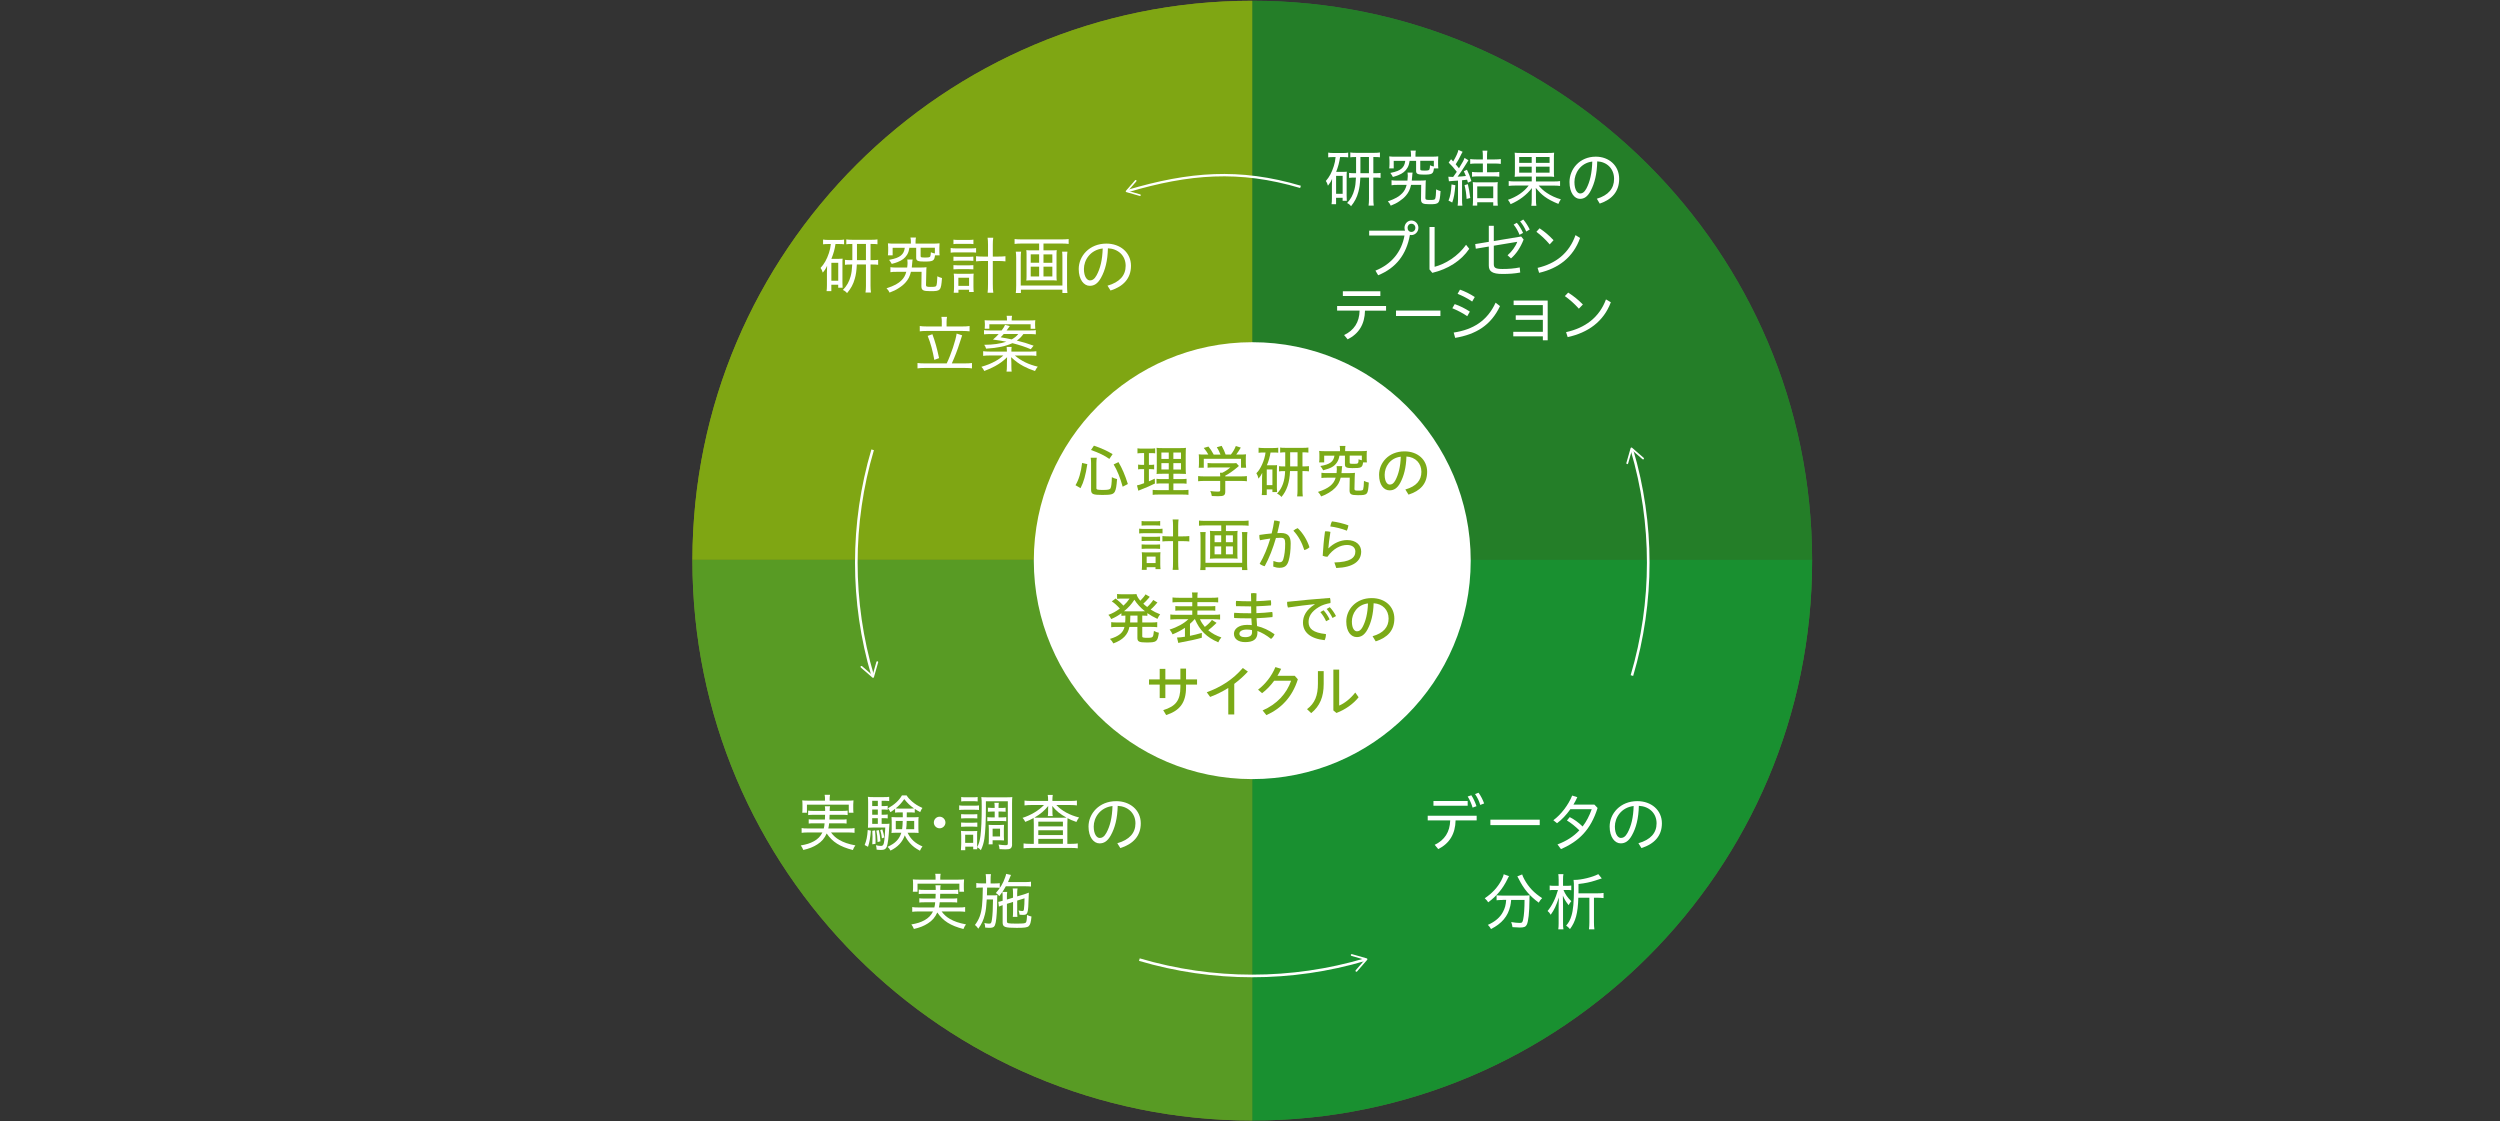 <?xml version="1.0" encoding="UTF-8"?><svg xmlns="http://www.w3.org/2000/svg" xmlns:xlink="http://www.w3.org/1999/xlink" viewBox="0 0 840 376.76"><rect x="0" y="0" width="840" height="376.76" fill="#333333" stroke="none"/><defs><style>.cls-1{fill:#fff;}.cls-2{fill:#479627;}.cls-2,.cls-3,.cls-4,.cls-5{opacity:.7;}.cls-6{isolation:isolate;}.cls-7{fill:#53b332;}.cls-7,.cls-8,.cls-9,.cls-10{opacity:.8;}.cls-3{fill:#038c2f;}.cls-4{fill:#72a218;}.cls-11{stroke-width:.8px;}.cls-11,.cls-12{stroke:#fff;stroke-miterlimit:10;}.cls-11,.cls-12,.cls-13{fill:none;}.cls-8{fill:#2cac38;}.cls-9{fill:#b8d200;}.cls-12{stroke-width:.88px;}.cls-5{fill:#227523;}.cls-14{clip-path:url(#clippath);}.cls-15{fill:#7baa17;}.cls-10{fill:#97c619;}.cls-16{mix-blend-mode:multiply;}</style><clipPath id="clippath"><rect class="cls-13" width="840" height="376.76"/></clipPath></defs><g class="cls-6"><g id="_レイヤー_2"><g id="_レイヤー_1-2"><g class="cls-14"><g class="cls-16"><path class="cls-8" d="m608.87,188.1C608.71,84.34,524.56.26,420.77.26h0v187.84h188.11Z"/><path class="cls-9" d="m420.76.26c-103.8,0-187.95,84.07-188.11,187.84h188.11V.26Z"/><path class="cls-7" d="m420.76,188.1v188.4h0c103.89,0,188.11-84.22,188.11-188.11,0-.09,0-.19,0-.29h-188.11Z"/><path class="cls-10" d="m232.65,188.1c0,.09,0,.2,0,.29,0,103.9,84.22,188.11,188.12,188.11v-188.4h-188.11Z"/></g><path class="cls-5" d="m608.87,188.1C608.71,84.34,524.56.26,420.77.26h0v187.84h188.11Z"/><path class="cls-4" d="m420.76.26c-103.8,0-187.95,84.07-188.11,187.84h188.11V.26Z"/><path class="cls-3" d="m420.76,188.1v188.4h0c103.89,0,188.11-84.22,188.11-188.11,0-.09,0-.19,0-.29h-188.11Z"/><path class="cls-2" d="m232.65,188.1c0,.09,0,.2,0,.29,0,103.9,84.22,188.11,188.12,188.11v-188.4h-188.11Z"/><path class="cls-1" d="m469.55,188.38c0,26.94-21.84,48.79-48.79,48.79s-48.79-21.84-48.79-48.79,21.84-48.79,48.79-48.79,48.79,21.85,48.79,48.79Z"/><path class="cls-1" d="m278.3,81.99c-.77,0-1.17.02-1.75.1v-1.6c.54.09,1.06.13,1.88.13h3.39c.81,0,1.23-.02,1.79-.13v1.59c-.54-.06-1-.09-1.69-.09h-1.19c-.27,1.81-.65,3.15-1.38,4.98h2.52c.63,0,.88-.02,1.25-.06-.06.5-.06.75-.06,1.6v6.48c0,.81.02,1.15.06,1.69h-1.48v-1h-2.31v2.14h-1.6c.08-.54.12-1.12.12-2.02v-4.29c0-.69.02-1.36.06-2.21-.38.87-.73,1.44-1.46,2.31-.23-.77-.42-1.17-.75-1.58,1.23-1.31,2.08-2.81,2.81-4.98.35-1.08.5-1.75.65-3.06h-.88Zm1.04,12.33h2.31v-6.02h-2.31v6.02Zm7.06-12.35c-.94,0-1.44.02-2.04.1v-1.63c.46.08,1.1.13,2.12.13h6.27c.92,0,1.5-.04,2.08-.13v1.63c-.56-.09-1.06-.1-1.98-.1h-.35v5.44h.52c.98,0,1.46-.02,2.04-.1v1.67c-.59-.09-1.09-.11-2.04-.11h-.52v7.13c0,.81.04,1.5.14,2.29h-1.83c.11-.79.15-1.4.15-2.27v-7.15h-3.06c-.13,2.25-.29,3.4-.69,4.79-.54,1.92-1.29,3.27-2.6,4.83-.42-.5-.79-.79-1.4-1.06,1.33-1.37,2.1-2.75,2.6-4.58.31-1.13.44-2.17.54-3.98h-.42c-.94,0-1.44.02-2.02.11v-1.67c.54.08,1.08.1,2.02.1h.46v-5.44Zm1.54,4.85v.59h3.02v-5.44h-3.02v4.85Z"/><path class="cls-1" d="m309.06,89.89c1.04,0,1.54-.02,2.25-.1-.06.48-.06.86-.08,1.81l-.09,4.13c0,.56.21.67,1.61.67s1.75-.1,1.87-.44c.17-.4.29-1.52.33-3.13.61.31.88.4,1.56.59-.33,4.27-.46,4.41-3.92,4.41-2.46,0-3-.31-3-1.71v-.1l.06-4.69h-3.58c-.35,1.52-.88,2.54-1.79,3.56-.62.71-1.35,1.31-2.35,1.94-1,.65-1.65.94-3.04,1.48-.31-.65-.46-.86-1.02-1.44,2.69-.89,3.96-1.6,5.1-2.75.75-.75,1.25-1.64,1.54-2.79h-3.12c-1.06,0-1.63.02-2.21.13v-1.69c.54.09,1.15.13,2.17.13h3.46c.09-.64.13-1.19.13-1.58s-.04-.75-.08-1.13l1.79.02c-.08.42-.1.48-.17,1.4-.02.44-.06.81-.12,1.29h2.71Zm-3-8.63c0-.62-.04-1-.15-1.44h1.85c-.1.44-.13.81-.13,1.44v.59h5.96c.81,0,1.33-.02,2.1-.1-.04.41-.06.81-.06,1.44v1.17c0,.6.02.98.09,1.44h-1.56c-.23,1.87-.63,2.08-3.63,2.08-2.14,0-2.69-.25-2.69-1.25v-3.37h-2.29c-.19,1.17-.38,1.71-.79,2.37-.69,1.1-1.67,1.86-3.21,2.44-.48.19-.92.33-1.92.6-.25-.48-.48-.81-.89-1.35,2.17-.44,3.17-.81,4-1.5.75-.63,1.1-1.36,1.27-2.56h-4.08v2.54h-1.6c.06-.5.1-.86.1-1.46v-1.14c0-.6-.04-.98-.08-1.44.75.08,1.27.1,2.1.1h5.61v-.59Zm8.06,1.98h-4.79v2.75c0,.48.14.54,1.56.54,1.12,0,1.52-.08,1.67-.37.12-.21.19-.75.21-1.41.52.23.85.33,1.35.41v-1.91Z"/><path class="cls-1" d="m319.42,83.33c.52.09,1.02.13,1.77.13h5c.81,0,1.29-.02,1.77-.1v1.52c-.46-.06-.98-.08-1.77-.08h-5.02c-.67,0-1.15.02-1.75.1v-1.56Zm.94-2.81c.48.08.9.1,1.69.1h3.37c.75,0,1.13-.02,1.65-.1v1.5c-.54-.06-.92-.09-1.65-.09h-3.37c-.73,0-1.21.02-1.69.09v-1.5Zm0,5.71c.48.04.73.06,1.44.06h3.83c.69,0,.94-.02,1.42-.06v1.42c-.5-.04-.75-.06-1.42-.06h-3.83c-.67,0-1,.02-1.44.06v-1.42Zm0,2.86c.44.04.69.06,1.44.06h3.83c.73,0,.96-.02,1.42-.06v1.41c-.46-.04-.73-.06-1.42-.06h-3.83c-.67,0-.98.02-1.44.06v-1.41Zm1.67,9.27h-1.58c.06-.56.11-1.17.11-1.96v-2.83c0-.67-.02-1.13-.11-1.63.44.04.75.06,1.44.06h3.91c.56,0,.96-.02,1.36-.06-.06.48-.08.83-.08,1.63v2.77c0,.75.04,1.25.1,1.77h-1.56v-.77h-3.58v1.02Zm-.02-2.31h3.6v-2.73h-3.6v2.73Zm9.96-13.84c0-1.02-.04-1.56-.14-2.33h1.9c-.11.67-.15,1.38-.15,2.33v4h1.79c1.1,0,1.77-.04,2.46-.12v1.73c-.75-.09-1.46-.13-2.46-.13h-1.79v7.69c0,1.35.04,2.14.17,2.98h-1.92c.1-.79.14-1.5.14-2.98v-7.69h-1.64c-.88,0-1.67.04-2.38.13v-1.73c.63.08,1.33.12,2.38.12h1.64v-4Z"/><path class="cls-1" d="m353.38,84.12c.75,0,1.17-.02,1.69-.08-.06.48-.08.85-.08,1.48v7.29c0,.67.02.96.08,1.46-.56-.06-.94-.08-1.77-.08h-6.69c-.83,0-1.21.02-1.77.08.06-.52.08-.79.08-1.46v-7.29c0-.63-.02-1-.08-1.48.52.06.94.08,1.69.08h2.62v-2.29h-6c-.85,0-1.52.04-2.25.13v-1.64c.65.08,1.35.12,2.23.12h13.69c.88,0,1.54-.04,2.25-.12v1.64c-.65-.09-1.44-.13-2.23-.13h-6.23v2.29h2.77Zm5.27.44c-.08.63-.12,1.37-.12,2.17v9.17c0,1.13.04,1.83.12,2.54h-1.69v-1.12h-13.94v1.12h-1.71c.08-.67.13-1.39.13-2.56v-9.16c0-.86-.04-1.46-.13-2.15h1.79c-.08.48-.13,1.02-.13,1.92v9.44h14v-9.46c0-.86-.02-1.31-.1-1.9h1.77Zm-12.33.9v2.83h2.83v-2.83h-2.83Zm0,4.13v3.31h2.83v-3.31h-2.83Zm4.29-1.29h2.98v-2.83h-2.98v2.83Zm0,4.6h2.98v-3.31h-2.98v3.31Z"/><path class="cls-1" d="m372.12,95.99c4.1-1.17,6.1-3.46,6.1-6.68,0-3.48-2.58-5.73-5.96-5.88-.09,4.19-.92,7.4-2.33,9.92-1.11,2-2.33,2.69-3.77,2.69-1.96,0-3.71-2.06-3.71-5.65,0-4.33,3.56-8.54,9.29-8.54,4.65,0,8.27,2.98,8.27,7.46,0,4.21-2.54,6.94-6.87,8.31l-1.02-1.63Zm-1.61-12.5c-4.25.5-6.31,3.96-6.31,6.88,0,2.71,1.1,3.85,2.02,3.85.77,0,1.52-.41,2.23-1.71,1.23-2.25,1.94-5.08,2.06-9.02Z"/><path class="cls-1" d="m318.1,122.1c1.44-2.98,3.02-7.75,3.33-10.02l1.85.59q-.19.46-.85,2.6c-.67,2.19-1.69,4.81-2.62,6.83h4.41c.98,0,1.73-.04,2.36-.13v1.81c-.67-.1-1.31-.15-2.36-.15h-13.5c-1.04,0-1.79.04-2.44.15v-1.81c.69.09,1.42.13,2.44.13h7.38Zm-1.65-14c0-.56-.04-1-.14-1.64h1.89c-.1.54-.15,1.08-.15,1.64v1.59h5.29c1.06,0,1.79-.04,2.44-.15v1.79c-.67-.08-1.42-.13-2.44-.13h-11.94c-.98,0-1.71.04-2.36.13v-1.79c.61.1,1.31.15,2.36.15h5.04v-1.59Zm-3.17,4.19c.96,2.64,1.48,4.46,2.25,8.04l-1.6.59c-.54-3.04-1.25-5.63-2.23-8.06l1.58-.56Z"/><path class="cls-1" d="m345.93,118.14c.94,0,1.56-.04,2.29-.12v1.56c-.67-.09-1.33-.13-2.29-.13h-4.96c2.23,1.85,4.58,3,7.71,3.75-.33.4-.58.79-.92,1.46-1.44-.46-2.58-.94-3.81-1.59-1.63-.87-2.75-1.69-4.21-3.06.06.91.08,1.64.08,2.04v.9c0,.91.04,1.56.1,1.91h-1.73c.09-.52.13-1,.13-1.91v-.9c0-.36.02-.83.06-2.02-1.29,1.27-2.36,2.06-4.02,2.98-1.12.62-2.27,1.14-3.64,1.64-.31-.63-.54-.96-.98-1.4,1.96-.58,3.27-1.1,4.81-1.96,1.08-.6,1.71-1.06,2.56-1.85h-4.52c-.94,0-1.58.04-2.25.13v-1.56c.67.08,1.31.12,2.23.12h5.75v-.23c0-.54-.02-.84-.08-1.33h1.67c-.06.41-.08.77-.08,1.33v.23h6.1Zm-2.06-5.91c-.73,1-1.23,1.5-2.21,2.21,2.04.5,3.58.96,5.63,1.71l-.96,1.19c-1.81-.79-3.69-1.4-6.17-2.04-2.29,1.06-4.9,1.6-8.83,1.85-.15-.52-.31-.83-.63-1.29,3.19-.04,5.29-.36,7.42-1.04-1.42-.29-2.04-.4-4.48-.73.89-.77,1.27-1.12,1.92-1.85h-2.81c-.85,0-1.54.04-2.12.1v-1.41c.5.06,1.08.1,2.02.1h3.89c.63-.81.79-1.1,1.17-1.88l1.59.42q-.77,1.06-1.09,1.46h7.79c.98,0,1.48-.02,2.04-.1v1.41c-.58-.06-1.21-.1-2.1-.1h-2.06Zm-5.52-4.56c0-.71-.02-1.02-.12-1.56h1.81c-.08.48-.12.9-.12,1.56h5.85c.98,0,1.46-.02,2.1-.08-.06.39-.08.73-.08,1.27v.44c0,.48.02.83.06,1.17h-1.56v-1.52h-13.87v1.5h-1.56c.04-.4.06-.69.06-1.13v-.48c0-.52-.02-.79-.08-1.25.69.06,1.25.08,2.13.08h5.39Zm-1.1,4.56c-.33.4-.52.58-1.04,1.1,1.4.23,2.29.4,3.73.71,1.02-.58,1.65-1.08,2.19-1.81h-4.88Z"/><path class="cls-1" d="m447.94,52.78c-.73,0-1.11.02-1.66.1v-1.6c.51.09,1.01.13,1.78.13h3.23c.77,0,1.17-.02,1.7-.13v1.59c-.51-.06-.95-.09-1.6-.09h-1.13c-.26,1.81-.61,3.15-1.31,4.98h2.39c.59,0,.83-.02,1.19-.06-.06.5-.06.75-.06,1.6v6.48c0,.81.02,1.15.06,1.69h-1.41v-1h-2.2v2.14h-1.52c.08-.54.12-1.13.12-2.02v-4.29c0-.69.02-1.36.06-2.21-.36.87-.69,1.44-1.39,2.31-.22-.77-.4-1.17-.71-1.59,1.17-1.31,1.98-2.81,2.67-4.98.34-1.08.47-1.75.61-3.06h-.83Zm.99,12.33h2.2v-6.02h-2.2v6.02Zm6.71-12.35c-.89,0-1.37.02-1.94.1v-1.63c.44.09,1.05.13,2.02.13h5.96c.87,0,1.43-.04,1.98-.13v1.63c-.53-.09-1.01-.1-1.88-.1h-.34v5.44h.49c.93,0,1.39-.02,1.94-.1v1.67c-.56-.09-1.03-.1-1.94-.1h-.49v7.12c0,.81.04,1.5.14,2.29h-1.74c.1-.79.14-1.4.14-2.27v-7.14h-2.91c-.12,2.25-.28,3.39-.65,4.79-.51,1.92-1.23,3.27-2.47,4.83-.39-.5-.75-.79-1.33-1.06,1.27-1.37,2-2.75,2.47-4.58.3-1.13.42-2.17.51-3.98h-.4c-.89,0-1.36.02-1.92.1v-1.67c.51.08,1.03.1,1.92.1h.44v-5.44Zm1.46,4.85v.59h2.87v-5.44h-2.87v4.85Z"/><path class="cls-1" d="m476.95,60.68c.99,0,1.46-.02,2.14-.1-.06.48-.06.86-.08,1.81l-.08,4.13c0,.56.2.67,1.52.67s1.66-.1,1.78-.44c.16-.4.28-1.52.32-3.13.57.31.83.4,1.48.59-.32,4.27-.44,4.41-3.72,4.41-2.33,0-2.85-.31-2.85-1.71v-.1l.06-4.69h-3.4c-.34,1.52-.83,2.54-1.7,3.56-.59.71-1.29,1.31-2.24,1.94-.95.65-1.56.94-2.89,1.48-.3-.65-.44-.86-.97-1.44,2.55-.9,3.76-1.61,4.85-2.75.71-.75,1.19-1.64,1.46-2.79h-2.97c-1.01,0-1.54.02-2.1.13v-1.69c.51.09,1.09.13,2.06.13h3.28c.08-.64.12-1.19.12-1.58s-.04-.75-.08-1.13l1.7.02c-.08.41-.1.48-.16,1.39-.02.44-.06.81-.12,1.29h2.57Zm-2.85-8.63c0-.62-.04-1-.14-1.44h1.76c-.1.44-.12.81-.12,1.44v.59h5.66c.77,0,1.27-.02,2-.1-.04.41-.06.81-.06,1.44v1.17c0,.6.02.98.08,1.44h-1.48c-.22,1.87-.59,2.08-3.44,2.08-2.04,0-2.55-.25-2.55-1.25v-3.37h-2.18c-.18,1.17-.36,1.71-.75,2.37-.65,1.1-1.58,1.86-3.05,2.44-.46.19-.87.33-1.82.6-.24-.48-.45-.81-.85-1.35,2.06-.44,3.01-.81,3.8-1.5.71-.63,1.05-1.36,1.21-2.56h-3.88v2.54h-1.52c.06-.5.1-.86.1-1.46v-1.14c0-.6-.04-.98-.08-1.44.71.08,1.21.1,2,.1h5.32v-.59Zm7.66,1.98h-4.55v2.75c0,.48.14.54,1.49.54,1.07,0,1.44-.09,1.58-.38.12-.21.18-.75.2-1.41.5.23.81.33,1.29.41v-1.91Z"/><path class="cls-1" d="m486.64,59.38c.44.04.75.06,1.27.06h.36c.59-.79.67-.94,1.21-1.71-1.07-1.37-1.64-2.04-2.73-3.1l.81-1.13q.34.36.71.75c.97-1.63,1.58-2.94,1.76-3.88l1.41.63c-.14.23-.2.33-.38.69-.69,1.46-1.09,2.18-1.94,3.52q.54.63,1.09,1.33c1.44-2.37,1.56-2.58,1.86-3.48l1.33.79q-.34.46-1.33,2.1c-.65,1.06-1.54,2.4-2.32,3.41,1.31-.06,1.58-.08,2.79-.23-.3-.75-.38-.96-.69-1.6l1.05-.5c.63,1.25.99,2.17,1.48,3.81l-1.15.54c-.12-.48-.18-.67-.28-1-.83.1-.93.13-1.7.19v6.48c0,.94.02,1.46.12,2.06h-1.6c.08-.63.12-1.17.12-2.08v-6.35c-.46.04-.59.04-1.84.12-.55.02-.81.06-1.21.11l-.2-1.54Zm2.36,2.86c-.24,2.81-.47,4.14-1.05,5.81l-1.25-.64c.63-1.6.85-2.77,1.01-5.44l1.29.27Zm4.2-.36c.34,1.33.55,2.6.81,4.65l-1.23.31c-.12-1.83-.3-3.02-.69-4.63l1.11-.33Zm2.81-6.94c-.85,0-1.46.04-2.02.13v-1.63c.56.09,1.13.13,2.02.13h2.23v-1.31c0-.65-.04-1.09-.12-1.63h1.64c-.08.5-.12.98-.12,1.67v1.27h2.61c.89,0,1.46-.04,2.02-.13v1.63c-.54-.08-1.23-.13-2.02-.13h-2.61v2.94h2.12c.87,0,1.48-.04,2-.12v1.62c-.55-.08-1.19-.12-1.98-.12h-5.2c-.73,0-1.45.04-1.98.12v-1.62c.53.08,1.15.12,2,.12h1.64v-2.94h-2.23Zm.34,14.15h-1.52c.06-.52.1-1.09.1-1.98v-4.06c0-.9-.02-1.27-.08-1.87.41.06.93.09,1.54.09h5.26c.75,0,1.19-.02,1.6-.09-.06.48-.08.98-.08,1.92v3.94c0,.77.04,1.56.1,2.06h-1.54v-1.13h-5.38v1.13Zm0-2.5h5.38v-3.96h-5.38v3.96Z"/><path class="cls-1" d="m511.24,59.32c-1.15,0-1.8.02-2.31.1.06-.67.08-1.02.08-2.25v-3.69c0-1.19-.02-1.56-.08-2.18.47.08,1.11.1,2.23.1h8.75c1.21,0,1.7-.02,2.28-.1-.08.63-.08,1-.08,2.25v3.63c0,1.27,0,1.63.08,2.25-.53-.09-1.15-.1-2.29-.1h-3.82v1.64h6.02c.93,0,1.49-.04,2.08-.13v1.64c-.61-.08-1.23-.12-2.06-.12h-5.11c.85,1.02,1.66,1.75,2.73,2.46,1.39.94,3.05,1.69,4.71,2.15-.42.58-.61.98-.83,1.54-1.88-.75-3.44-1.56-4.67-2.48-1.05-.79-1.84-1.59-2.93-2.9.04.98.06,1.21.06,1.56v2.23c0,1.04.02,1.56.14,2.23h-1.7c.1-.67.14-1.14.14-2.23v-2.21c0-.37.02-.83.06-1.52-1.82,2.33-4.12,4.08-7.15,5.41-.3-.6-.51-.98-.91-1.46,1.36-.46,2.81-1.16,4-1.98,1.29-.91,2.1-1.67,2.97-2.81h-4.69c-.85,0-1.43.04-2.02.12v-1.64c.55.09,1.07.13,2,.13h5.74v-1.64h-3.41Zm-.79-6.56v1.96h4.2v-1.96h-4.2Zm0,3.25v2h4.2v-2h-4.2Zm5.62-1.29h4.59v-1.96h-4.59v1.96Zm0,3.29h4.59v-2h-4.59v2Z"/><path class="cls-1" d="m536.53,66.78c3.9-1.17,5.8-3.46,5.8-6.68,0-3.48-2.45-5.73-5.66-5.88-.08,4.19-.87,7.4-2.22,9.92-1.05,2-2.22,2.68-3.58,2.68-1.86,0-3.52-2.06-3.52-5.64,0-4.33,3.38-8.54,8.83-8.54,4.41,0,7.86,2.98,7.86,7.46,0,4.21-2.41,6.94-6.53,8.31l-.97-1.63Zm-1.52-12.5c-4.04.5-6,3.96-6,6.87,0,2.71,1.05,3.86,1.92,3.86.73,0,1.44-.41,2.12-1.71,1.17-2.25,1.84-5.08,1.96-9.02Z"/><path class="cls-1" d="m472.09,77.49c-.12-.29-.18-.63-.18-.96,0-1.33,1.03-2.44,2.31-2.44s2.36,1.1,2.36,2.44-1.07,2.46-2.36,2.46c-.18,0-.34-.02-.49-.06-1.17,6.6-4.67,11.12-10.67,13.56l-.91-1.56c5.38-2.15,8.79-6.31,9.76-11.79h-11.87v-1.64h12.05Zm.85-.94c0,.79.53,1.38,1.29,1.38s1.33-.59,1.33-1.38-.57-1.37-1.33-1.37-1.29.59-1.29,1.37Z"/><path class="cls-1" d="m482.03,76.3v13.35c3.62-.96,7.82-3.5,10.57-7.4l1.07,1.35c-2.73,4.06-7.18,6.83-12.41,8.08l-.95-1.15v-14.25h1.72Z"/><path class="cls-1" d="m511.11,79.46l.83,1.02c-1.05,2.67-2.47,4.83-4.25,6.35l-1.15-1.06c1.46-1.25,2.73-3.04,3.26-4.52l-7.88,1.31v6.21c0,1.19.55,1.61,2.89,1.61,2.16,0,3.94-.15,5.82-.52l.16,1.71c-1.9.36-3.72.48-6,.48-3.36,0-4.55-.86-4.55-2.81v-6.4l-4.37.73-.2-1.56,4.57-.75v-5.4h1.68v5.13l9.18-1.52Zm-1.46-4.6c.79.87,1.58,2.25,2.1,3.4l-1.19.64c-.49-1.27-1.19-2.46-1.98-3.44l1.07-.6Zm2.16-1.1c.81.9,1.62,2.21,2.18,3.35l-1.17.69c-.54-1.29-1.25-2.46-2.06-3.41l1.05-.63Z"/><path class="cls-1" d="m517.3,76.71c1.74,1.16,3.19,2.39,4.69,4l-1.29,1.41c-1.54-1.81-2.91-3.04-4.47-4.23l1.07-1.19Zm-.67,13.29c6.03-1.4,10.59-4.87,12.74-11l1.54.96c-2.3,6.5-7.3,10.23-13.77,11.71l-.51-1.67Z"/><path class="cls-1" d="m449.26,102.82h16.46v1.56h-7.08c-.1,4.52-2,7.71-5.83,9.64l-1.19-1.44c3.33-1.6,5.11-4.27,5.21-8.21h-7.56v-1.56Zm1.94-4.96h12.6v1.6h-12.6v-1.6Z"/><path class="cls-1" d="m483.98,104.35v1.83h-14.92v-1.83h14.92Z"/><path class="cls-1" d="m488.79,102.18c1.67.56,3.5,1.48,5.08,2.52l-.87,1.54c-1.63-1.13-3.44-2-5.02-2.67l.81-1.4Zm-.35,9.56c6.52-.98,11.31-3.96,14.08-10.04l1.48,1.15c-3.02,6.44-8.06,9.5-15.06,10.68l-.5-1.79Zm2.12-14.42c1.67.59,3.38,1.42,4.96,2.48l-.87,1.52c-1.61-1.13-3.31-1.94-4.9-2.6l.81-1.4Z"/><path class="cls-1" d="m509.29,107.47v-1.52h9.1v-3.44h-9.81v-1.52h11.44v13.35h-1.62v-1.33h-9.94v-1.52h9.94v-4.02h-9.1Z"/><path class="cls-1" d="m526.91,98.31c1.83,1.16,3.35,2.39,4.94,4l-1.35,1.41c-1.62-1.81-3.06-3.04-4.71-4.23l1.13-1.19Zm-.71,13.29c6.35-1.4,11.14-4.87,13.41-11l1.63.96c-2.42,6.5-7.69,10.23-14.5,11.71l-.54-1.67Z"/><path class="cls-1" d="m279.22,279.71c.87,1.14,1.6,1.81,2.75,2.48,1.48.87,3.06,1.41,5.44,1.86-.37.5-.63.96-.85,1.56-4.4-1.14-6.85-2.71-8.79-5.56-.71,1.6-1.69,2.75-3.15,3.67-1.39.89-2.71,1.41-4.71,1.87-.27-.67-.4-.87-.85-1.52,1.98-.35,3.1-.71,4.39-1.4,1.36-.75,2.25-1.67,2.88-2.96h-4.98c-.77,0-1.37.04-2,.12v-1.6c.52.1,1.02.13,1.94.13h5.5c.15-.54.21-.98.27-1.73h-3.54c-.9,0-1.29.02-1.79.09v-1.44c.52.06.85.09,1.79.09h3.65c.04-.77.06-.98.06-1.6h-3.73c-.9,0-1.42.02-1.96.1v-1.5c.52.08,1.04.1,1.96.1h3.75c0-.86-.02-1.13-.1-1.56h1.75c-.08.33-.11.64-.13,1.56h4.06c.94,0,1.46-.02,1.98-.1v1.5c-.58-.09-1.06-.1-1.98-.1h-4.08c-.02.79-.04,1.14-.06,1.6h4c.94,0,1.23-.02,1.77-.09v1.44c-.5-.06-.87-.09-1.77-.09h-4.1c-.08.81-.15,1.13-.27,1.73h6.85c.92,0,1.42-.02,1.96-.13v1.6c-.67-.08-1.21-.12-2-.12h-5.89Zm-2.02-11.38c0-.48-.04-.83-.13-1.27h1.83c-.08.42-.13.79-.13,1.27v.69h5.9c.92,0,1.46-.02,2.1-.09-.06.48-.08.88-.08,1.42v1.29c0,.58.02,1.04.08,1.44h-1.58v-2.71h-14.06v2.71h-1.58c.06-.46.08-.81.08-1.44v-1.27c0-.56-.02-.96-.08-1.44.65.06,1.17.09,2.1.09h5.54v-.69Z"/><path class="cls-1" d="m292.61,279.1c-.19,2.48-.42,3.77-.96,5.42l-1.13-.59c.63-1.56.86-2.73,1.04-5.06l1.04.23Zm3.63-2.27h.87c.94,0,1.33-.02,1.75-.08-.04.37-.06.54-.08,1.08-.15,3.33-.46,5.81-.83,6.71-.33.77-.83,1.04-1.92,1.04-.48,0-.9-.02-1.48-.1-.02-.56-.09-.98-.25-1.48.61.15,1.17.23,1.71.23s.81-.27.96-.94c.25-1.19.38-2.63.48-5.23h-4.19c-.63,0-1.21.02-1.63.06.04-.48.06-1.06.06-1.81v-6.58c0-.94-.02-1.41-.08-2,.56.09,1.06.1,1.94.1h3.39c.9,0,1.31-.02,1.83-.1v1.44c-.52-.08-.87-.1-1.62-.1h-.92v1.77h.5c.69,0,1.06-.02,1.54-.08v1.33c-.48-.06-.87-.09-1.54-.09h-.5v1.75h.5c.73,0,1.1-.02,1.54-.09v1.33c-.48-.06-.89-.08-1.54-.08h-.5v1.91Zm-1.29-7.77h-1.89v1.77h1.89v-1.77Zm0,2.94h-1.89v1.75h1.89v-1.75Zm-1.89,2.92v1.91h1.89v-1.91h-1.89Zm.96,4.08c.12,1.31.17,2.31.17,3.42,0,.25,0,.63-.02,1.1l-1.08.17c.06-1.1.08-1.64.08-2.56,0-.79-.02-1.17-.08-1.98l.94-.15Zm1.25-.1c.33,1.4.44,2.17.56,3.77l-.96.27c-.06-1.75-.17-2.56-.42-3.85l.81-.19Zm1.19-.23c.33.94.5,1.65.67,2.71l-.81.31c-.14-1.27-.23-1.69-.56-2.79l.71-.23Zm5.85-5.71c-.67,0-1.06.02-1.56.09v-1.29c-.54.44-.83.64-1.58,1.12-.27-.58-.42-.83-.81-1.29,2.29-1.31,3.71-2.63,4.69-4.33h1.58c.5.79.98,1.31,1.81,2.04,1.08.91,1.87,1.42,3.5,2.17-.31.41-.54.83-.75,1.4-.88-.46-1.21-.67-1.83-1.09v1.27c-.46-.06-.88-.09-1.6-.09h-1.08c0,.69,0,1.25-.02,1.64h2.36c.79,0,1.21-.02,1.64-.08-.06.4-.08.91-.08,1.44v2.48c0,.71.02,1.06.06,1.44-.5-.06-.98-.08-1.54-.08h-2.15c1.02,2.14,2.52,3.54,5,4.6-.33.44-.58.83-.85,1.44-1.56-.83-2.46-1.52-3.4-2.58-.75-.87-1.29-1.69-1.69-2.6-.79,2.27-2.38,3.96-4.81,5.14-.29-.56-.52-.83-.98-1.27,1.46-.67,2.31-1.23,3.08-2.04.73-.77,1.21-1.63,1.54-2.69h-1.73c-.65,0-1.08.02-1.58.08.06-.48.08-.81.08-1.44v-2.48c0-.58-.02-.86-.06-1.42.44.04.83.06,1.6.06h2.19q0-.64-.02-1.64h-1Zm3.5-1.27c.67,0,.92-.02,1.31-.06-1.39-.98-2.17-1.73-3.29-3.13-.96,1.37-1.71,2.17-2.9,3.13.4.04.71.06,1.4.06h3.48Zm-4.83,4.14v2.77h2.13c.1-.83.17-1.44.21-2.77h-2.33Zm3.67,0c-.02,1.17-.06,1.92-.19,2.77h2.71v-2.77h-2.52Z"/><path class="cls-1" d="m317.67,276.37c0,1.08-.9,1.94-1.96,1.94s-1.94-.86-1.94-1.94.86-1.96,1.94-1.96,1.96.9,1.96,1.96Z"/><path class="cls-1" d="m322.29,270.6c.52.09.85.11,1.65.11h3.35c.85,0,1.19-.02,1.65-.09v1.54c-.42-.06-.75-.08-1.5-.08h-3.5c-.71,0-1.15.02-1.65.08v-1.56Zm.58,15.04c.06-.56.1-1.33.1-2v-2.83c0-.67-.02-1.04-.08-1.65.35.06.61.09,1.31.09h2.92c.69-.02,1.1-.02,1.25-.04-.06.31-.06.63-.06,1.54v3.25c0,.69,0,1.02.04,1.36h-1.35v-.87h-2.67v1.17h-1.46Zm.06-12.08c.37.04.69.06,1.35.06h2.77c.69,0,.96-.02,1.33-.06v1.44c-.39-.04-.71-.06-1.33-.06h-2.77c-.62,0-.96.02-1.35.06v-1.44Zm0,2.81c.4.04.67.06,1.35.06h2.77c.69,0,.96-.02,1.33-.06v1.44c-.39-.04-.73-.06-1.35-.06h-2.75c-.6,0-1,.02-1.35.06v-1.44Zm.04-8.58c.44.08.79.1,1.52.1h2.48c.73,0,1.08-.02,1.52-.1v1.5c-.48-.06-.9-.09-1.52-.09h-2.48c-.65,0-1.02.02-1.52.09v-1.5Zm1.33,15.41h2.69v-2.73h-2.69v2.73Zm15.77.52c0,.65-.19,1.13-.54,1.36-.31.23-.81.31-1.71.31-.48,0-1.04-.02-1.98-.08-.06-.67-.11-.9-.33-1.54,1,.15,1.69.21,2.31.21.67,0,.81-.11.81-.56v-14.19h-7.37v2.36c0,4.44-.19,8.04-.5,10.18-.25,1.52-.56,2.61-1.19,3.9-.48-.52-.67-.67-1.25-1,.64-1.27.89-2.1,1.12-3.83.27-2.14.42-5.44.42-9.71,0-1.94-.02-2.5-.13-3.31.59.06,1.02.08,2.02.08h6.37c1.04,0,1.5-.02,2.02-.08-.06.58-.09,1.1-.09,2.08v13.83Zm-6.73-11.04c-.56,0-.96.02-1.4.06v-1.36c.5.06.88.09,1.38.09h.89v-.21c0-.71-.02-1.06-.1-1.52h1.5c-.08.41-.1.77-.1,1.54v.19h.96c.58,0,.96-.02,1.42-.09v1.36c-.46-.04-.75-.06-1.42-.06h-.96v1.96h1.19c.65,0,1.02-.02,1.4-.09v1.4c-.42-.06-.71-.09-1.38-.09h-3.65c-.58,0-.91.02-1.33.09v-1.4c.38.06.75.09,1.33.09h1.15v-1.96h-.87Zm2.58,4.52c.71,0,1.1-.02,1.44-.06-.04.35-.06.69-.06,1.29v2.67c0,.61.02.94.06,1.29-.33-.04-.73-.06-1.44-.06h-2.4v1.36h-1.35c.06-.37.08-.86.08-1.56v-3.63c0-.58-.02-.96-.06-1.35.42.04.79.06,1.4.06h2.33Zm-2.4,3.86h2.5v-2.63h-2.5v2.63Z"/><path class="cls-1" d="m352.16,268.71c0-.69-.04-1.09-.13-1.61h1.71c-.08.48-.13.88-.13,1.61v.41h6.08c.92,0,1.56-.04,2.15-.13v1.63c-.65-.09-1.29-.13-2.15-.13h-4.77c1.92,2,4.42,3.36,7.65,4.19-.4.5-.56.79-.9,1.5-1.46-.52-2-.75-2.98-1.27-.04.46-.06,1.27-.06,2.06v6.56h1.36c1.02,0,1.56-.04,2.14-.14v1.65c-.56-.09-1.31-.13-2.23-.13h-13.73c-.94,0-1.65.04-2.25.13v-1.65c.58.1,1.19.14,2.17.14h1.27v-6.79c0-.79-.02-1.31-.06-1.88-.98.54-1.67.86-2.81,1.29-.27-.56-.5-.9-.92-1.35,2.75-.86,5.46-2.48,7.21-4.31h-4.44c-.83,0-1.48.04-2.1.13v-1.63c.52.09,1.25.13,2.21.13h5.71v-.41Zm0,3.33c0-.36.02-.79.04-1.23-1.29,1.6-2.6,2.71-4.64,3.91.48.02,1.25.04,1.91.04h6.98c.73,0,1.02,0,1.9-.04-2.17-1.19-3.5-2.27-4.79-3.91.02.12.04.54.06,1.23v.85c0,.54.02.94.11,1.31h-1.67c.06-.33.1-.79.1-1.33v-.83Zm-3.29,5.64h8.27v-1.59h-8.27v1.59Zm0,2.9h8.27v-1.6h-8.27v1.6Zm0,2.94h8.27v-1.65h-8.27v1.65Z"/><path class="cls-1" d="m375.41,283.33c4.1-1.17,6.1-3.46,6.1-6.68,0-3.48-2.58-5.73-5.96-5.88-.09,4.19-.92,7.4-2.33,9.92-1.11,2-2.33,2.69-3.77,2.69-1.96,0-3.71-2.06-3.71-5.65,0-4.33,3.56-8.54,9.29-8.54,4.65,0,8.27,2.98,8.27,7.46,0,4.21-2.54,6.94-6.87,8.31l-1.02-1.63Zm-1.61-12.5c-4.25.5-6.31,3.96-6.31,6.88,0,2.71,1.1,3.85,2.02,3.85.77,0,1.52-.41,2.23-1.71,1.23-2.25,1.94-5.08,2.06-9.02Z"/><path class="cls-1" d="m316.38,306.25c.87,1.14,1.6,1.81,2.75,2.48,1.48.87,3.06,1.41,5.44,1.86-.37.5-.63.96-.85,1.56-4.4-1.14-6.85-2.71-8.79-5.56-.71,1.6-1.69,2.75-3.15,3.67-1.39.89-2.71,1.41-4.71,1.87-.27-.67-.4-.87-.85-1.52,1.98-.35,3.1-.71,4.39-1.4,1.36-.75,2.25-1.67,2.88-2.96h-4.98c-.77,0-1.37.04-2,.12v-1.6c.52.1,1.02.13,1.94.13h5.5c.15-.54.21-.98.27-1.73h-3.54c-.9,0-1.29.02-1.79.09v-1.44c.52.06.85.09,1.79.09h3.65c.04-.77.06-.98.06-1.6h-3.73c-.9,0-1.42.02-1.96.1v-1.5c.52.08,1.04.1,1.96.1h3.75c0-.86-.02-1.13-.1-1.56h1.75c-.08.33-.11.64-.13,1.56h4.06c.94,0,1.46-.02,1.98-.1v1.5c-.58-.09-1.06-.1-1.98-.1h-4.08c-.02.79-.04,1.14-.06,1.6h4c.94,0,1.23-.02,1.77-.09v1.44c-.5-.06-.87-.09-1.77-.09h-4.1c-.08.81-.15,1.13-.27,1.73h6.85c.92,0,1.42-.02,1.96-.13v1.6c-.67-.08-1.21-.12-2-.12h-5.89Zm-2.02-11.38c0-.48-.04-.83-.13-1.27h1.83c-.08.42-.13.79-.13,1.27v.69h5.9c.92,0,1.46-.02,2.1-.09-.06.48-.08.88-.08,1.42v1.29c0,.58.02,1.04.08,1.44h-1.58v-2.71h-14.06v2.71h-1.58c.06-.46.08-.81.08-1.44v-1.27c0-.56-.02-.96-.08-1.44.65.06,1.17.09,2.1.09h5.54v-.69Z"/><path class="cls-1" d="m331.31,295.57c0-.75-.04-1.29-.12-1.86h1.77c-.1.6-.12,1.02-.12,1.86v1.27h1.25c.79,0,1.29-.02,1.83-.1v1.58c-.48-.06-.94-.08-1.83-.08h-2.42c-.04,1.23-.06,2.1-.06,2.6h2c.69,0,1.04-.02,1.48-.09-.02.25-.04.79-.04.98v.69c0,2.84-.21,6.19-.48,7.48-.31,1.54-.67,1.85-2.21,1.85-.25,0-.69-.02-1.33-.08-.04-.71-.12-1.08-.29-1.54.67.14,1.12.21,1.58.21.67,0,.79-.19.98-1.48.21-1.38.33-3.83.35-6.65h-2.1c-.14,2.4-.31,3.75-.62,5-.48,1.96-1.08,3.25-2.23,4.83-.4-.58-.67-.9-1.12-1.25,1.41-1.86,2.08-3.67,2.37-6.4.17-1.52.23-3.36.27-6.17h-.48c-.79,0-1.27.02-1.71.1v-1.63c.56.1,1,.13,1.81.13h1.48v-1.27Zm5.58,5.75c0-.64-.02-1.1-.09-1.62-.29.44-.5.71-1.04,1.39-.35-.46-.6-.69-1.15-1.04,1.54-1.77,2.42-3.23,3.13-5.29.19-.52.27-.83.33-1.14l1.62.36q-.08.17-.4.96c-.33.79-.39.96-.6,1.44h5.65c.94,0,1.58-.04,2.08-.13v1.63c-.54-.06-1.29-.09-2.08-.09h-6.38c-.41.75-.69,1.19-1.14,1.9h1.6c-.08.52-.1.9-.1,1.64v.92l2.06-.63v-1.4c0-.71-.04-1.23-.11-1.69h1.63c-.08.44-.13.96-.13,1.62v1.04l2.21-.65c.17-.06.42-.14.73-.25.21-.09.35-.13.46-.17.27-.09.31-.1.52-.19-.04.92-.04,1-.06,1.59-.14,5.5-.27,5.89-1.98,5.89-.23,0-.65-.02-1.08-.06-.06-.56-.15-.9-.35-1.42.5.1.96.17,1.29.17.35,0,.48-.14.54-.63.12-.98.19-2.27.19-3.64l-2.46.77v3.75c0,.85.02,1.23.08,1.71h-1.56c.06-.52.09-.83.09-1.71v-3.31l-2.06.65v5.77c0,.83.17.87,3.37.87,2.15,0,2.75-.08,3-.36.21-.27.36-1.1.38-2.56.54.29.85.4,1.5.54-.19,1.98-.42,2.77-.92,3.23-.52.46-1.4.58-4.06.58-4,0-4.71-.27-4.71-1.81v-5.81c-.54.17-.83.29-1.25.48l-.21-1.6c.44-.06.65-.13,1.46-.36v-1.36Z"/><path class="cls-1" d="m479.7,274.09h16.46v1.56h-7.08c-.11,4.52-2,7.71-5.83,9.65l-1.19-1.44c3.33-1.6,5.1-4.29,5.21-8.21h-7.56v-1.56Zm1.94-4.96h11.5v1.6h-11.5v-1.6Zm12.73-1.92c.67.98,1.33,2.46,1.73,3.67l-1.31.48c-.37-1.33-.96-2.61-1.65-3.73l1.23-.42Zm2.42-.85c.75,1,1.44,2.39,1.88,3.6l-1.31.5c-.38-1.33-.98-2.56-1.75-3.65l1.19-.46Z"/><path class="cls-1" d="m517.35,275.41v1.83h-16.58v-1.83h16.58Z"/><path class="cls-1" d="m523.33,283.72c3-1.13,5.42-2.68,7.33-4.73-1.33-1.29-2.79-2.48-4.17-3.31l.94-1.13c1.37.67,2.98,1.81,4.33,3.15,1.27-1.67,2.29-3.61,3.06-5.81h-7.17c-1.36,1.92-2.94,3.58-4.48,4.71l-1.25-1c2.6-1.91,5.04-5.12,6.33-8.29l1.73.54c-.38.86-.83,1.69-1.31,2.5h7.04l1.08,1.13c-2.33,7.39-6.33,11.23-12.31,13.81l-1.17-1.56Z"/><path class="cls-1" d="m550.51,283.32c4.1-1.17,6.1-3.46,6.1-6.68,0-3.48-2.58-5.73-5.96-5.88-.08,4.19-.91,7.4-2.33,9.92-1.1,2-2.33,2.69-3.77,2.69-1.96,0-3.71-2.06-3.71-5.65,0-4.33,3.56-8.54,9.29-8.54,4.65,0,8.27,2.98,8.27,7.46,0,4.21-2.54,6.94-6.88,8.31l-1.02-1.63Zm-1.6-12.5c-4.25.5-6.31,3.96-6.31,6.88,0,2.71,1.1,3.85,2.02,3.85.77,0,1.52-.41,2.23-1.71,1.23-2.25,1.94-5.08,2.06-9.02Z"/><path class="cls-1" d="m507.04,294.39c-.19.27-.29.48-.56,1.04-1.52,3.15-3.6,5.64-6.44,7.75-.29-.48-.65-.9-1.17-1.36,2.48-1.67,4.23-3.54,5.54-5.94.48-.92.73-1.54.83-2.13l1.79.63Zm-2.19,8c-.77,0-1.42.04-2,.1v-1.67c.56.06,1.23.1,2,.1h6.96c.94,0,1.54-.02,2.15-.1-.06.4-.06.52-.06,1.5-.02,4.19-.37,7.41-.92,8.41-.37.69-.92.92-2.29.92-.61,0-1.29-.04-2.5-.13-.08-.64-.17-1.02-.42-1.71,1.1.19,2.04.29,2.77.29.9,0,1.02-.13,1.25-1.19.29-1.31.46-3.75.46-6.54h-4.5c-.1,1.04-.14,1.4-.29,2.04-.79,3.48-2.81,5.87-6.48,7.75-.29-.56-.54-.88-1.06-1.4,2.42-1.06,4.13-2.52,5.08-4.36.67-1.25.96-2.31,1.08-4.04h-1.23Zm6.6-8.58c.17.54.35.96.77,1.73,1.46,2.63,3.23,4.48,5.94,6.23-.46.44-.75.83-1.15,1.52-3.11-2.29-5.06-4.63-6.73-8-.17-.31-.33-.63-.46-.83l1.62-.65Z"/><path class="cls-1" d="m523.7,295.45c0-.77-.04-1.25-.12-1.75h1.73c-.11.56-.13.98-.13,1.75v2.18h1.44c.6,0,.89-.02,1.33-.1v1.6c-.46-.08-.77-.1-1.33-.1h-1.29c.58,1.44,1.37,2.56,2.63,3.77-.4.46-.52.65-.9,1.33-.92-1.14-1.4-1.94-1.94-3.21.04.94.06,2.23.06,3.56v5.77c0,.9.04,1.42.13,2h-1.73c.08-.54.12-1.13.12-2v-5.29c0-1.17.02-2.08.09-3.41-.96,2.85-1.52,4.08-2.75,5.81-.37-.6-.6-.9-1.06-1.27,1.44-1.67,2.69-4.18,3.5-7.06h-1.5c-.61,0-.9.02-1.29.1v-1.6c.44.09.71.1,1.4.1h1.62v-2.18Zm12.75,4.71c1.02,0,1.67-.04,2.35-.13v1.73c-.71-.08-1.4-.13-2.38-.13h-.85v8.27c0,.85.04,1.71.15,2.35h-1.83c.1-.67.14-1.52.14-2.35v-8.27h-3.71c-.15,5.23-.9,7.98-2.81,10.54-.48-.56-.79-.83-1.29-1.15.92-1.08,1.4-1.98,1.79-3.33.58-1.85.83-4.64.83-8.96,0-1.67-.02-2.44-.12-3.1.19.02.31.02.35.02,2.27,0,6.04-.92,7.96-1.94l1.17,1.44q-.35.1-2.25.73c-1.59.52-3.33.9-5.58,1.14v3.13h6.08Z"/><path class="cls-12" d="m382.83,322.43c24.7,7.32,51.13,7.32,75.85,0"/><path class="cls-1" d="m455.54,326.44c-.13-.11-.14-.3-.03-.43l3.08-3.54-4.51-1.29c-.16-.05-.26-.22-.21-.38.05-.16.22-.26.38-.21l4.97,1.42c.1.03.18.11.21.21.03.1,0,.21-.06.29l-3.39,3.9s-.09.08-.14.09c-.1.03-.21,0-.29-.06Z"/><path class="cls-11" d="m436.97,62.79c-20.59-6.1-37.44-4.71-58.05,1.39"/><path class="cls-1" d="m381.78,60.54c.12.1.13.28.03.39l-2.79,3.21,4.09,1.17c.15.04.23.2.19.34-.04.15-.2.23-.34.19l-4.51-1.29c-.09-.03-.16-.1-.19-.19s0-.19.06-.26l3.08-3.54s.08-.07.13-.08c.09-.03.19,0,.26.06Z"/><path class="cls-12" d="m548.32,226.99c7.32-24.72,7.32-51.14,0-75.86"/><path class="cls-1" d="m552.31,154.27c-.11.13-.3.14-.43.03l-3.54-3.08-1.29,4.51c-.05.16-.22.26-.38.21-.16-.05-.26-.22-.21-.38l1.42-4.97c.03-.1.11-.18.21-.21s.21,0,.29.06l3.9,3.39s.08.09.09.14c.03.1,0,.21-.06.29Z"/><path class="cls-12" d="m293.21,151.13c-7.32,24.72-7.32,51.14,0,75.86"/><path class="cls-1" d="m289.21,223.85c.11-.13.3-.14.43-.03l3.54,3.08,1.29-4.51c.05-.16.22-.26.38-.21.16.05.26.22.21.38l-1.42,4.97c-.03.1-.11.18-.21.21-.1.03-.21,0-.29-.06l-3.9-3.39s-.08-.09-.09-.14c-.03-.1,0-.21.06-.29Z"/><circle class="cls-1" cx="420.76" cy="188.38" r="73.4"/><path class="cls-15" d="m361.37,163.03c1.12-1.88,1.82-4.23,2.22-7.48l1.75.4c-.57,3.74-1.21,6.02-2.28,8.07l-1.69-.99Zm7.02,1c0,.5.38.59,2.2.59,1.65,0,2.28-.13,2.52-.51.28-.46.44-1.71.47-3.78.55.3,1.2.53,1.75.64-.17,2.41-.36,3.47-.74,4.21-.49.91-1.25,1.12-4.19,1.12-3.25,0-3.8-.26-3.8-1.82v-8.84c0-.68-.04-1.14-.13-1.84h2.05c-.09.53-.13,1.14-.13,1.8v8.43Zm4.35-9.83c-1.61-1.14-3.44-2.03-6.17-3l.99-1.46c2.58.89,4.36,1.69,6.28,2.85l-1.1,1.61Zm4.48,9.35c-.8-2.94-1.82-5.5-3.04-7.5l1.63-.78c1.27,2.2,2.16,4.25,3.15,7.36l-1.75.91Z"/><path class="cls-15" d="m383.63,152.25c-.63,0-1.04.02-1.44.09v-1.71c.38.08.93.11,1.65.11h2.69c.72,0,1.2-.04,1.61-.11v1.69c-.36-.06-.84-.07-1.41-.07h-.7v3.95h.55c.49,0,.87-.02,1.21-.1v1.61c-.4-.06-.78-.08-1.21-.08h-.55v4.1c.64-.29,1.04-.46,1.97-.91l.06,1.63c-1.63.8-2.51,1.2-5.24,2.28-.08.04-.17.08-.34.15l-.46-1.79c.61-.11.97-.23,2.39-.74v-4.73h-.76c-.55,0-.84.02-1.25.1v-1.63c.38.08.72.1,1.29.1h.72v-3.95h-.8Zm9.07,10.19h-2.24c-.97,0-1.46.02-1.88.09v-1.65c.44.07.89.09,1.88.09h2.24v-1.79h-1.84c-1.16,0-1.88.02-2.26.08.04-.27.04-.36.06-.61v-.47l.02-1.16v-4.1c0-1.25-.04-1.96-.09-2.45.61.08,1.18.1,2.47.1h5.03c1.44,0,2.01-.02,2.39-.1-.04.4-.08,1.12-.08,2.47v3.87c0,1.37.02,1.97.08,2.43-.46-.04-1.08-.06-2.11-.06h-2.11v1.79h2.51c.91,0,1.46-.02,1.92-.09v1.65c-.46-.07-.97-.09-1.9-.09h-2.53v2.24h3.17c.85,0,1.5-.04,1.9-.1v1.69c-.55-.07-1.01-.1-1.99-.1h-8.03c-.99,0-1.41.02-2.01.1v-1.69c.42.07.99.1,1.84.1h3.57v-2.24Zm-2.47-10.4v2.17h2.47v-2.17h-2.47Zm0,3.57v2.14h2.47v-2.14h-2.47Zm4.02-1.4h2.56v-2.17h-2.56v2.17Zm0,3.55h2.56v-2.14h-2.56v2.14Z"/><path class="cls-15" d="m411.69,165.1c0,1.35-.42,1.63-2.47,1.63-.44,0-1.42-.04-2.05-.07-.15-.8-.27-1.18-.51-1.67.95.13,1.75.19,2.35.19.84,0,.97-.06.97-.44v-3.15h-5.26c-.86,0-1.69.04-2.15.11v-1.74c.49.07,1.24.11,2.13.11h5.28v-.21c0-.38-.02-.69-.06-1.03h.8c.86-.4,1.86-1.06,2.68-1.77h-5.83c-.76,0-1.33.04-1.82.1v-1.59c.44.06,1.14.09,1.86.09h6.38c.68,0,1.12-.02,1.4-.07l.89.97-.32.27s-.15.13-.34.29c-1.65,1.35-2.47,1.9-3.93,2.71v.24h5.11c.93,0,1.71-.04,2.16-.11v1.74c-.38-.08-1.29-.11-2.16-.11h-5.11v3.51Zm-5.69-12.37c-.4-.76-.84-1.37-1.54-2.22l1.58-.47c.59.7,1.19,1.61,1.76,2.7h2.28c-.21-.64-.78-1.8-1.23-2.47l1.63-.46c.65,1.17,1.01,1.96,1.33,2.92h1.76c.76-.95,1.23-1.77,1.67-2.87l1.67.53c-.36.65-1.12,1.8-1.54,2.34h1.06c1.1,0,1.54-.02,2.24-.08-.06.46-.08.82-.08,1.54v1.57c0,.44.04.99.1,1.39h-1.71v-3h-12.51v3h-1.71c.06-.32.09-.91.09-1.39v-1.57c0-.72-.02-1.09-.08-1.54.84.08.89.08,2.18.08h1.02Z"/><path class="cls-15" d="m424.47,152.04c-.7,0-1.14.04-1.59.1v-1.71c.46.07,1.06.11,1.75.11h3.17c.8,0,1.21-.04,1.69-.11v1.69c-.42-.06-.84-.08-1.56-.08h-1.03c-.21,1.39-.66,3-1.23,4.29h2.28c.59,0,.78,0,1.14-.06-.04.38-.06.65-.06,1.43v6.13c0,.74.02,1.06.06,1.5h-1.56v-.89h-1.9v1.9h-1.69c.08-.44.11-1.03.11-1.86v-3.68c0-.57.02-1.06.06-1.92-.26.61-.7,1.27-1.25,1.94-.23-.87-.42-1.37-.72-1.82,1.41-1.31,2.79-4.44,3.08-6.95h-.74Zm1.16,10.97h1.9v-5.26h-1.9v5.26Zm6.21-6.63v-4.4c-.74,0-1.12.02-1.71.1v-1.71c.3.08.85.1,1.97.11h5.58c.84,0,1.46-.04,1.94-.11v1.71c-.55-.08-.97-.1-1.82-.1h-.17v4.73h.34c.91,0,1.35-.02,1.84-.09v1.76c-.47-.07-.91-.1-1.84-.1h-.34v6.32c0,.78.04,1.52.11,2.18h-1.9c.09-.76.13-1.23.13-2.16v-6.34h-2.52c-.13,3.78-1.06,6.59-2.88,8.7-.36-.46-.91-.87-1.48-1.14,1.75-1.82,2.62-4.27,2.71-7.55h-.21c-.93,0-1.35.02-1.84.1v-1.76c.51.07.89.09,1.84.09h.25v-.32Zm4.14.32v-4.73h-2.49v4.73h2.49Z"/><path class="cls-15" d="m453.25,158.97c.82,0,1.42-.02,2.01-.1-.04.5-.06.63-.08,1.67l-.08,3.72c0,.49.17.59,1.21.59,1.31,0,1.58-.08,1.71-.42.13-.42.25-1.46.27-2.85.57.27.93.4,1.63.57-.29,4.12-.38,4.23-3.7,4.23-2.24,0-2.77-.3-2.77-1.63v-.1l.06-4.16h-3.04c-.36,1.44-.91,2.47-1.86,3.44-1.01,1.08-3,2.3-4.71,2.87-.3-.63-.53-.97-1.06-1.52,3.59-1.16,5.33-2.56,5.94-4.78h-2.73c-.95,0-1.6.04-2.05.1v-1.75c.46.08,1.12.11,2.01.11h3.08c.06-.59.09-1.01.09-1.31,0-.34-.02-.68-.08-1.04l1.88.02c-.07.36-.09.47-.15,1.37-.02.36-.04.63-.09.97h2.51Zm-3-7.86c0-.57-.04-.93-.11-1.27h1.94c-.08.34-.11.68-.11,1.25v.49h5.35c.8,0,1.35-.02,1.97-.09-.06.3-.08.76-.08,1.35v1.16c0,.57.02,1.03.08,1.37h-1.29c-.25,1.77-.55,1.92-3.63,1.92-1.96,0-2.47-.27-2.47-1.23v-2.96h-1.84c-.17.99-.4,1.61-.84,2.28-.93,1.35-1.99,1.94-4.63,2.64-.23-.46-.55-.95-.95-1.44,3.23-.55,4.44-1.44,4.74-3.47h-3.45v2.26h-1.71c.08-.44.1-.8.1-1.37v-1.14c0-.59-.02-.95-.08-1.35.61.07,1.18.09,1.97.09h5.03v-.47Zm7.33,1.97h-4.08v2.3c0,.44.13.47,1.5.47s1.46-.11,1.48-1.54c.44.17.64.25,1.1.34v-1.58Z"/><path class="cls-15" d="m472.2,164.47c3.7-1.06,5.39-3.09,5.39-5.94s-1.97-4.97-5.03-5.14c-.11,3.74-.87,6.59-2.07,8.83-1.01,1.88-2.18,2.54-3.59,2.54-1.92,0-3.53-1.8-3.53-5.22,0-4.04,3.23-7.88,8.54-7.88,4.46,0,7.61,2.83,7.61,6.87s-2.32,6.4-6.26,7.67l-1.06-1.73Zm-6.95-4.95c0,2.43.93,3.3,1.71,3.3.66,0,1.27-.3,1.88-1.42,1.06-2.01,1.71-4.54,1.82-7.95-3.66.44-5.41,3.45-5.41,6.07Z"/><path class="cls-15" d="m382.76,177.62c.36.07.99.11,1.59.11h4.67c.66,0,1.23-.04,1.59-.09v1.59c-.38-.06-.8-.07-1.59-.07h-4.69c-.74,0-1.04.02-1.57.09v-1.63Zm.81-2.56c.42.07.87.09,1.56.09h3.15c.69,0,1.08-.02,1.54-.09v1.56c-.4-.06-.93-.08-1.54-.08h-3.15c-.57,0-1.18.02-1.56.08v-1.56Zm.02,5.24c.4.04.64.06,1.27.06h3.7c.65,0,.84-.02,1.23-.06v1.5c-.42-.04-.64-.06-1.23-.06h-3.7c-.65,0-.86.02-1.27.06v-1.5Zm0,2.62c.3.04.61.06,1.27.06h3.68c.68,0,.89-.02,1.25-.06v1.5c-.3-.04-.7-.06-1.27-.06h-3.68c-.53,0-.97.02-1.25.06v-1.5Zm1.71,8.56h-1.67c.06-.42.09-1.06.09-1.79v-2.68c0-.66-.02-.97-.09-1.46.32.04.74.06,1.33.06h3.74c.51,0,.99-.02,1.23-.06-.06.34-.08.76-.08,1.44v2.62c0,.76.04,1.2.09,1.61h-1.69v-.64h-2.96v.89Zm-.02-2.28h3v-2.18h-3v2.18Zm8.86-12.51c0-.91-.04-1.56-.13-2.16h1.99c-.09.51-.11,1.06-.13,2.16v3.53h1.5c1.03,0,1.69-.04,2.24-.11v1.82c-.59-.08-1.44-.11-2.26-.11h-1.48v6.91c0,1.19.04,2.07.13,2.75h-1.99c.09-.61.13-1.31.13-2.75v-6.91h-1.35c-.82,0-1.71.04-2.22.11v-1.82c.49.07,1.21.11,2.22.11h1.35v-3.53Z"/><path class="cls-15" d="m405.01,176.54c-.76,0-1.56.04-2.15.11v-1.74c.51.07,1.31.11,2.13.11h12.4c.76,0,1.59-.04,2.14-.11v1.74c-.44-.06-1.44-.11-2.14-.11h-5.48v1.9h2.39c.65,0,1.08-.02,1.54-.08-.06.36-.08.86-.08,1.37v6.64c0,.63.02.91.08,1.35-.51-.06-.91-.07-1.63-.07h-6.04c-.74,0-1.14.02-1.65.07.06-.4.08-.78.08-1.35v-6.64c0-.51-.02-1-.08-1.37.46.06.89.08,1.54.08h2.28v-1.9h-5.31Zm14.12,2.24c-.06.42-.11,1.42-.11,2.03v8.35c0,.91.04,1.78.11,2.37h-1.8v-.95h-12.28v.95h-1.78c.08-.63.11-1.31.11-2.37v-8.39c0-.78-.04-1.39-.11-1.99h1.84c-.06.32-.08.97-.08,1.71v8.6h12.34v-8.64c0-.78-.02-1.18-.1-1.67h1.86Zm-11.03,1.1v2.3h2.22v-2.3h-2.22Zm0,3.7v2.67h2.22v-2.67h-2.22Zm6.15-1.4v-2.3h-2.35v2.3h2.35Zm0,4.08v-2.67h-2.35v2.67h2.35Z"/><path class="cls-15" d="m427.87,188.49c.68.27,1.42.44,1.99.44.7,0,1.08-.23,1.33-1.03.4-1.33.63-3.07.63-5.28,0-1.5-.32-1.93-1.56-1.93-.44,0-.95.02-1.54.07-.97,3.36-2.26,6.76-3.78,9.49-.57-.13-1.25-.42-1.69-.82,1.44-2.43,2.66-5.41,3.57-8.48-1.1.15-2.3.34-3.47.57-.15-.44-.21-.95-.21-1.44,0-.11,0-.23.02-.34,1.44-.21,2.83-.4,4.12-.5.38-1.48.66-2.94.87-4.36.63.02,1.29.15,1.9.36-.25,1.23-.53,2.54-.87,3.89.44-.02.85-.04,1.23-.04,2.49,0,3.26,1.26,3.26,3.49,0,2.43-.25,4.31-.68,5.81-.53,1.82-1.46,2.39-3.09,2.39-.72,0-1.42-.15-2.09-.41l.06-1.88Zm8.16-11.03c1.73,1.6,3.23,4.1,3.95,6.42-.4.4-1.06.78-1.73.95-.78-2.51-2.05-4.84-3.68-6.51.44-.4.95-.7,1.46-.86Z"/><path class="cls-15" d="m448.34,188.99c5.33-.13,7.06-1.56,7.06-3.68,0-1.25-.91-2.2-2.79-2.2-2.2,0-4.65,1.23-6.6,3.97-.49,0-1.12-.13-1.58-.34.15-2.71.4-5.53.78-8.2.11-.02.25-.02.36-.02.49,0,1.01.06,1.46.19-.42,2.62-.61,4.31-.7,5.48l.08.02c1.59-1.63,3.93-2.75,6.21-2.75,3.04,0,4.74,1.71,4.74,3.85,0,3.27-2.66,5.33-8.37,5.54l-.64-1.86Zm4.73-12.47c-.06.57-.29,1.27-.53,1.79-1.69-.68-3.8-1.21-5.56-1.42.09-.57.3-1.26.57-1.71,1.71.21,3.76.69,5.52,1.35Z"/><path class="cls-15" d="m378.16,206.84c-.65.02-.95.04-1.37.07v-.86c-1.08.8-2.01,1.33-3.42,1.96-.29-.63-.64-1.14-.95-1.42,1.48-.55,2.45-1.08,3.85-2.11-1.04-1.14-1.82-1.84-2.71-2.41l1.29-.97c1.02.8,2.01,1.69,2.64,2.39.86-.78,1.44-1.46,2.05-2.36h-3.04c-.4,0-.76.04-1.16.08v-1.63c.32.06.87.09,1.44.09h3.47c.89,0,1.23-.02,1.61-.07.15.7.55,1.39,1.29,2.24.66-.65,1.52-1.69,1.75-2.14l1.42.83c-.15.17-.17.21-.38.46-.55.64-1.21,1.35-1.79,1.86.4.38.74.67,1.31,1.1.78-.7,1.65-1.71,2.03-2.36l1.42.86c-.11.11-.19.19-.21.21l-.66.76c-.34.4-.99,1.03-1.42,1.39,1.12.7,1.86,1.08,3.19,1.6-.34.42-.65.93-.91,1.54-1.46-.7-2.33-1.2-3.38-1.94v.91c-.46-.06-.95-.07-1.63-.07h-.09v2.3h3.11c.91,0,1.42-.04,1.92-.11v1.71c-.44-.07-1.12-.11-1.92-.11h-3.11v3.08c0,.36.07.44.47.51.3.06.63.08,1.21.08,1.08,0,1.56-.08,1.78-.33.23-.23.36-.83.46-1.99.51.3,1.16.53,1.67.61-.44,3.02-.74,3.27-4.18,3.27-2.47,0-3.04-.29-3.04-1.52v-3.7h-2.69c-.49,2.62-2.2,4.38-5.39,5.54-.29-.55-.66-1.06-1.14-1.52,2.96-.87,4.46-2.09,4.88-4.03h-2.54c-.89,0-1.41.04-1.92.11v-1.71c.47.07,1.04.11,1.92.11h2.77c.06-.8.08-1.01.08-2.11v-.19Zm5.62-1.44c.47,0,.53,0,.93-.02-1.52-1.2-2.69-2.47-3.55-3.87-1.12,1.67-1.88,2.53-3.49,3.87.38.02.48.02.89.02h5.22Zm-3.99,1.44c-.02,1.34-.04,1.73-.07,2.3h2.48v-2.3h-2.41Z"/><path class="cls-15" d="m401.37,208.06c-.47.57-.76.83-1.54,1.54v4.04c1.33-.26,2.45-.55,3.98-.99v1.63c-1.75.51-4.23,1.06-7.04,1.56-.32.06-.63.13-.87.19l-.42-1.82c.63,0,1.73-.11,2.66-.27v-3c-1.27.87-2.54,1.54-4.16,2.2-.27-.61-.55-1.08-.99-1.61,2.52-.76,4.88-2.07,6.3-3.47h-3.93c-.82,0-1.71.06-2.13.11v-1.71c.49.1,1.04.11,2.11.11h5.26v-1.44h-3.72c-1.04,0-1.54.02-1.97.08v-1.58c.49.06.91.08,1.97.08h3.72v-1.39h-4.59c-.99,0-1.58.02-2.05.09v-1.67c.42.07,1.21.11,2.13.11h4.52v-.13c0-.8-.04-1.27-.11-1.65h1.94c-.08.4-.11.86-.11,1.65v.13h4.84c.95,0,1.71-.04,2.14-.11v1.67c-.47-.07-1.08-.09-2.07-.09h-4.92v1.39h3.99c1.12,0,1.54-.02,2.03-.08v1.58c-.47-.06-.95-.08-2.03-.08h-3.99v1.44h5.54c1.02,0,1.67-.04,2.09-.11v1.71c-.44-.06-1.35-.11-2.09-.11h-4.67c.38.89.89,1.67,1.63,2.58.99-.74,1.97-1.71,2.39-2.34l1.56.99c-.1.07-.15.13-.17.15l-.23.24c-.72.7-1.59,1.46-2.41,2.09,1.33,1.08,2.73,1.86,4.42,2.41-.44.49-.85,1.16-1.04,1.65-3.93-1.71-6.24-4.01-7.84-7.78h-.13Z"/><path class="cls-15" d="m420.39,202.04c-.02-.87-.04-1.79-.06-2.68.3-.06.61-.09.93-.09s.64.04.93.09c-.02.87-.04,1.77-.06,2.64,1.67-.06,3.26-.15,4.86-.32.07.32.11.7.11,1.08,0,.23-.02.46-.04.66-1.61.13-3.26.25-4.93.29,0,.8.02,1.61.02,2.31,1.82-.06,3.64-.19,5.33-.4.08.32.11.72.11,1.08,0,.23-.02.46-.04.64-1.69.19-3.55.3-5.35.38.04.8.1,1.74.17,2.64,2.03.47,3.98,1.4,5.88,2.75-.21.57-.64,1.16-1.18,1.57-1.54-1.25-3.19-2.18-4.59-2.67,0,.21.02.38.02.53,0,2.36-1.54,3.21-4.14,3.21-2.28,0-3.76-1.04-3.76-2.83,0-1.52,1.5-2.96,4.37-2.96.55,0,1.1.02,1.63.08-.08-.76-.11-1.54-.15-2.28h-.76c-1.99,0-3.63-.02-5.01-.11-.04-.25-.06-.49-.06-.78,0-.32.02-.66.08-.97,1.52.11,3.04.15,4.93.15h.78c-.02-.74-.04-1.46-.04-2.31h-.64c-1.56,0-3.04-.02-4.42-.07-.04-.25-.06-.53-.06-.82,0-.32.02-.66.08-.95,1.44.08,2.94.13,4.35.13h.7Zm-1.44,9.49c-1.77,0-2.51.69-2.51,1.39s.66,1.17,1.88,1.17c1.52,0,2.37-.46,2.37-1.67,0-.17,0-.4-.02-.7-.47-.11-1.12-.19-1.73-.19Z"/><path class="cls-15" d="m441.74,202.99c-2.41.23-5.75.67-9,1.14-.19-.46-.27-1.01-.27-1.52,0-.13,0-.27.02-.4,4.69-.49,9.43-.95,14.39-1.31.11.36.17.84.17,1.27,0,.15,0,.3-.02.46-1.5.25-2.83.68-3.89,1.33-2.6,1.57-3.46,3.23-3.46,5.05,0,2.2,1.46,3.59,5.83,4.04v.17c0,.63-.17,1.37-.44,1.88-4.97-.53-7.27-2.79-7.27-5.9,0-2.14,1.02-4.29,3.95-6.13l-.02-.08Zm2.98,2.07c.74.78,1.52,1.96,2.03,3.04l-1.18.64c-.51-1.16-1.2-2.22-1.94-3.07l1.08-.61Zm2.09-1.04c.74.76,1.52,1.86,2.09,2.98l-1.18.64c-.53-1.14-1.27-2.24-1.97-3.02l1.06-.61Z"/><path class="cls-15" d="m461.18,213.77c3.7-1.06,5.39-3.09,5.39-5.94s-1.97-4.97-5.03-5.14c-.11,3.74-.87,6.59-2.07,8.83-1.01,1.88-2.18,2.54-3.59,2.54-1.92,0-3.53-1.8-3.53-5.22,0-4.04,3.23-7.88,8.54-7.88,4.46,0,7.61,2.83,7.61,6.87s-2.32,6.4-6.26,7.67l-1.06-1.73Zm-6.95-4.95c0,2.43.93,3.3,1.71,3.3.66,0,1.27-.3,1.88-1.42,1.06-2.01,1.71-4.54,1.82-7.95-3.66.44-5.41,3.45-5.41,6.07Z"/><path class="cls-15" d="m391.56,234.55h-1.9v-4.52h-3.59v-1.75h3.59v-3.55h1.9v3.55h5.05v-3.64h1.9v3.64h3.7v1.75h-3.7v.91c0,5.28-2.22,7.88-6.68,9.32l-.99-1.65c4.19-1.29,5.77-3.24,5.77-7.78v-.8h-5.05v4.52Z"/><path class="cls-15" d="m414.71,240.07h-2.01v-8.92c-1.9,1.2-3.93,2.2-6.09,3.02l-1.14-1.56c4.82-1.79,8.77-4.27,12.11-8.16l1.71,1.21c-1.42,1.54-2.96,2.9-4.58,4.12v10.29Z"/><path class="cls-15" d="m435.04,227.07l1.04,1.18c-1.88,5.94-5.56,9.78-10.57,12.04l-1.27-1.58c4.78-2.09,8.08-5.64,9.57-9.98h-5.69c-1.2,1.63-2.58,3.08-4.06,4.18l-1.35-1.18c2.47-1.88,4.56-4.54,5.83-7.59l1.92.59c-.36.8-.78,1.6-1.24,2.35h5.83Z"/><path class="cls-15" d="m444.76,225.51v4.29c0,4.38-1.29,7.44-4.19,9.81l-1.41-1.33c2.66-1.99,3.66-4.61,3.66-8.61v-4.16h1.94Zm5.2-.53v12.09c1.71-.7,3.76-2.26,5.41-4.38l1.12,1.59c-1.76,2.22-4.44,4.14-7.44,5.28l-1.04-.86v-13.72h1.95Z"/></g></g></g></g></svg>